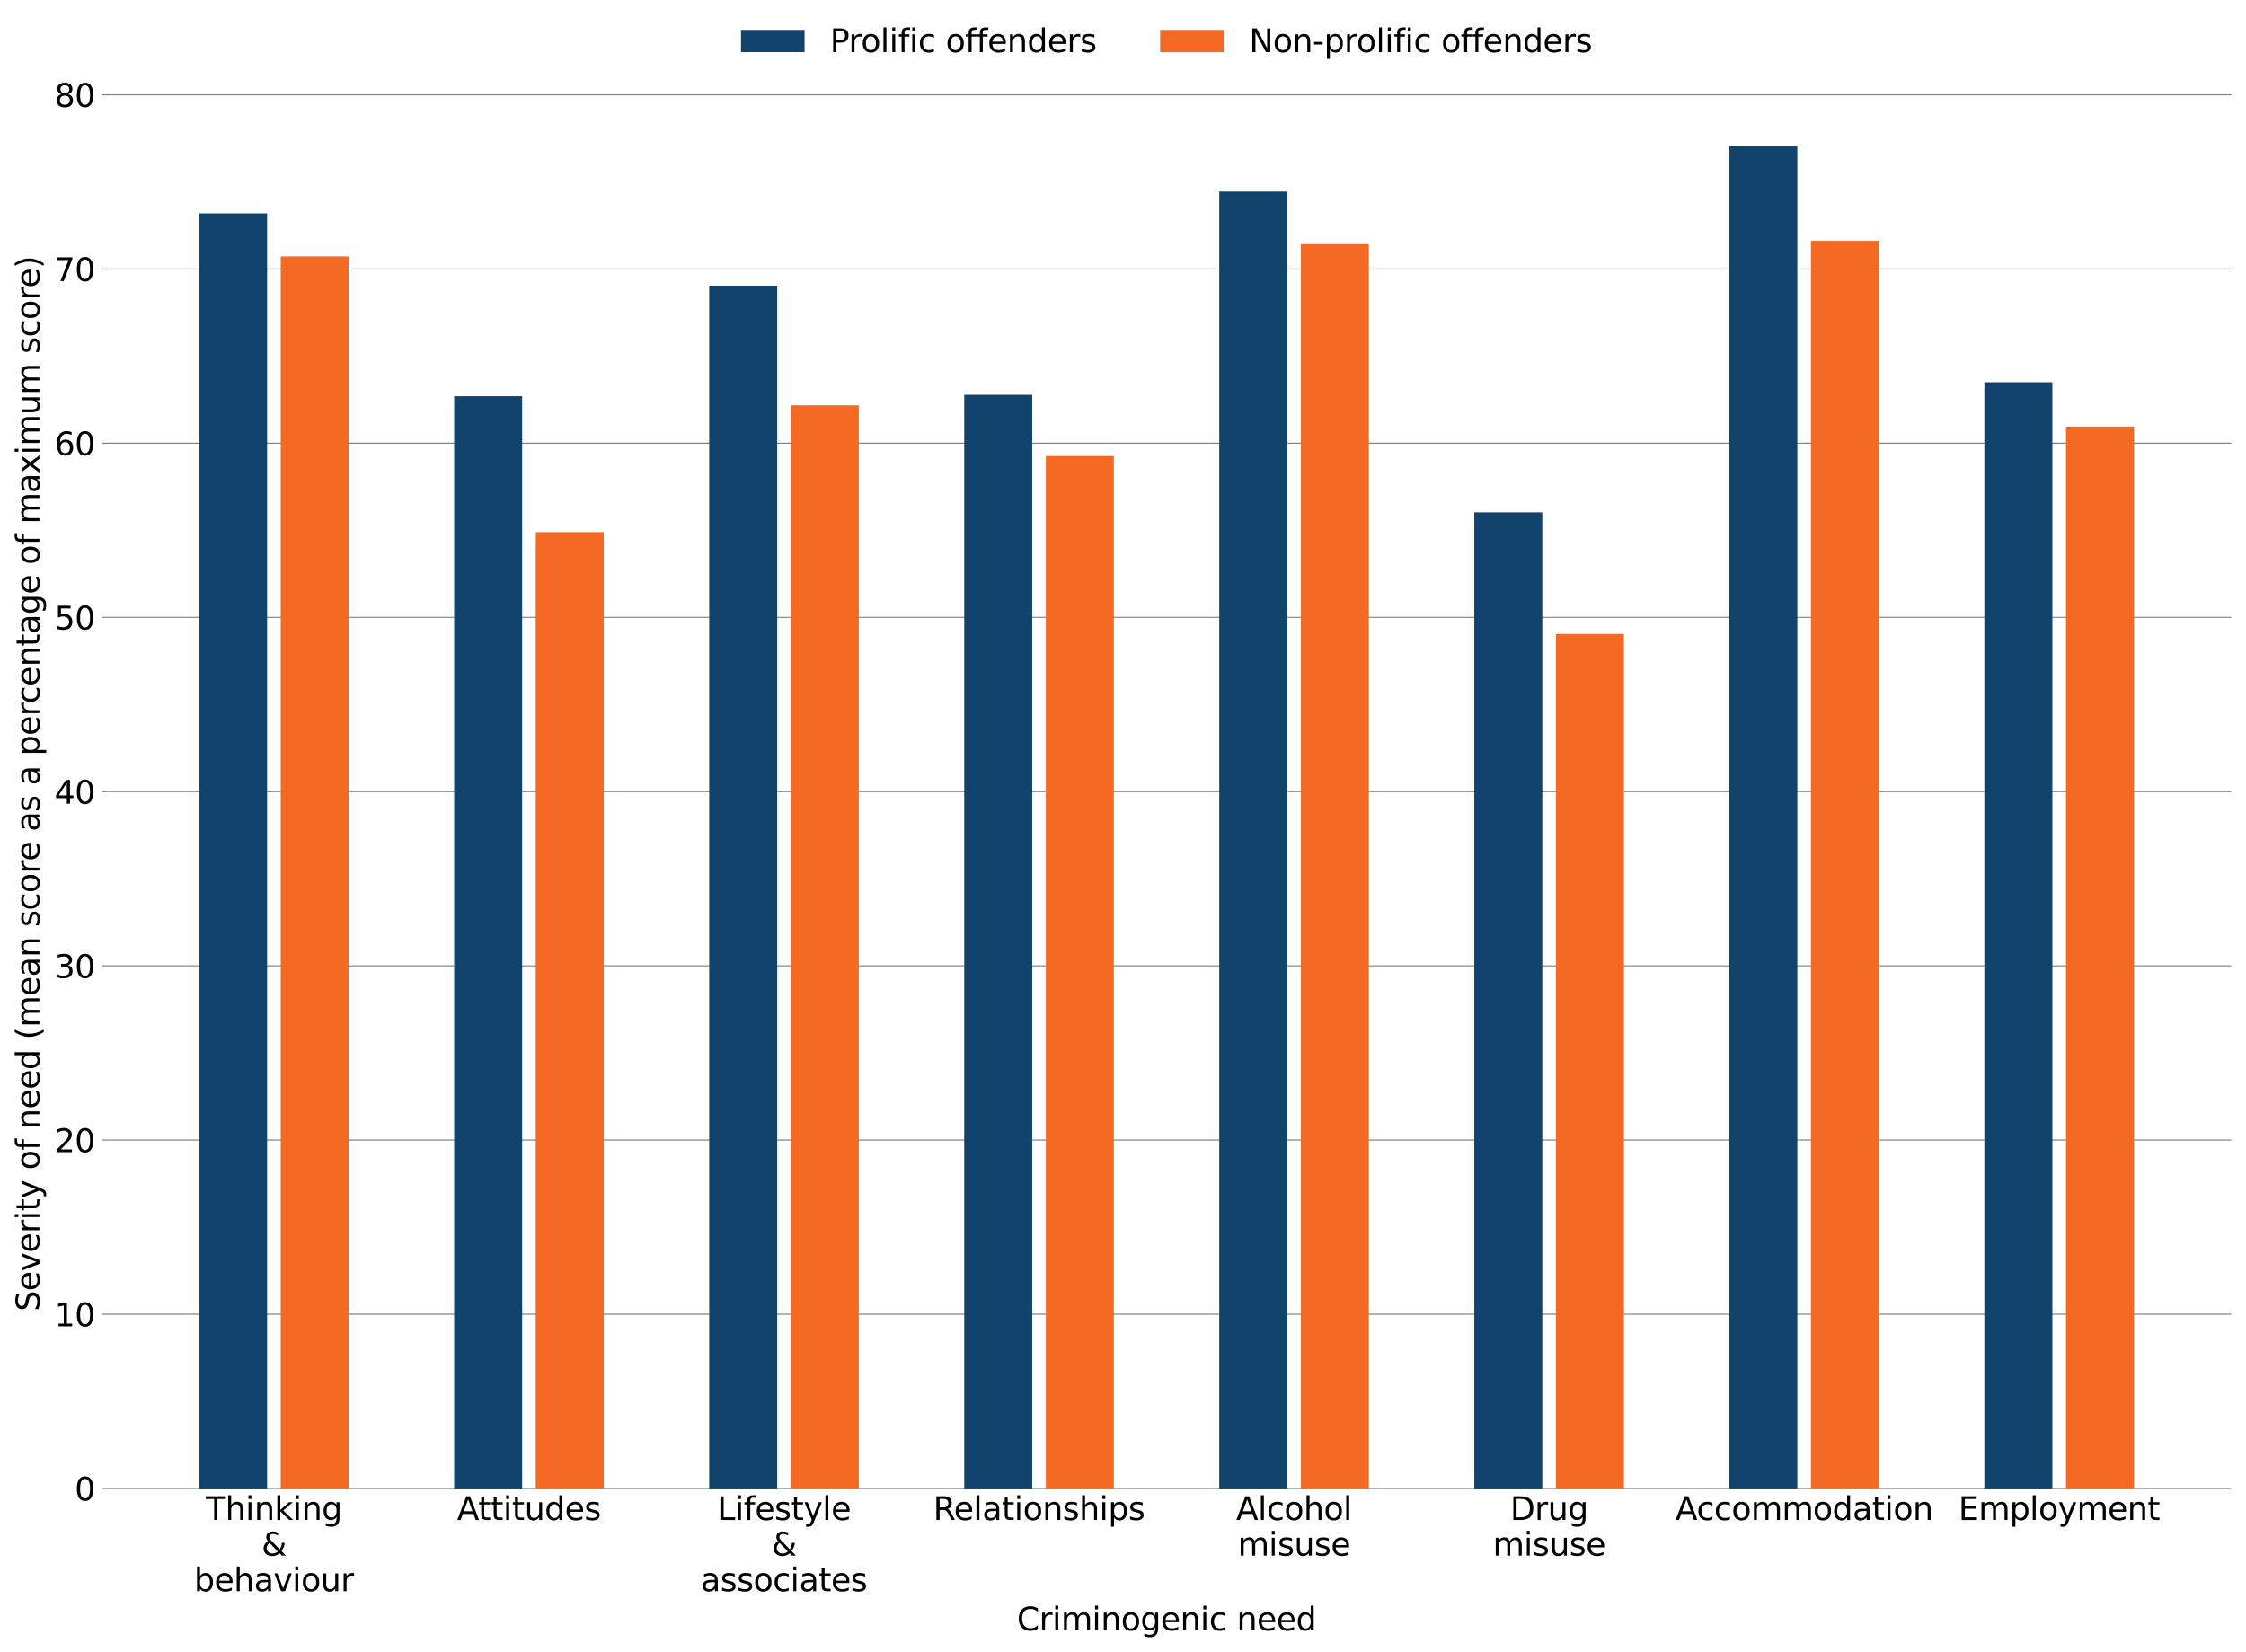 <?xml version="1.0" encoding="utf-8" standalone="no"?>
<!DOCTYPE svg PUBLIC "-//W3C//DTD SVG 1.1//EN"
  "http://www.w3.org/Graphics/SVG/1.1/DTD/svg11.dtd">
<svg xmlns:xlink="http://www.w3.org/1999/xlink" width="1059.905pt" height="779.808pt" viewBox="0 0 1059.905 779.808" xmlns="http://www.w3.org/2000/svg" version="1.1">
 <defs>
  <style type="text/css">*{stroke-linejoin: round; stroke-linecap: butt}</style>
 </defs>
 <g id="figure_1">
  <g id="patch_1">
   <path d="M 0 779.808 
L 1059.905 779.808 
L 1059.905 0 
L 0 0 
L 0 779.808 
z
" style="fill: none"/>
  </g>
  <g id="axes_1">
   <g id="patch_2">
    <path d="M 48.305 702.48 
L 1052.705 702.48 
L 1052.705 37.2 
L 48.305 37.2 
L 48.305 702.48 
z
" style="fill: none"/>
   </g>
   <g id="matplotlib.axis_1">
    <g id="xtick_1">
     <g id="line2d_1"/>
     <g id="text_1">
      <!-- Thinking -->
      <g transform="translate(97.152 717.378) scale(0.15 -0.15)">
       <defs>
        <path id="DejaVuSans-54" d="M -19 4666 
L 3928 4666 
L 3928 4134 
L 2272 4134 
L 2272 0 
L 1638 0 
L 1638 4134 
L -19 4134 
L -19 4666 
z
" transform="scale(0.016)"/>
        <path id="DejaVuSans-68" d="M 3513 2113 
L 3513 0 
L 2938 0 
L 2938 2094 
Q 2938 2591 2744 2837 
Q 2550 3084 2163 3084 
Q 1697 3084 1428 2787 
Q 1159 2491 1159 1978 
L 1159 0 
L 581 0 
L 581 4863 
L 1159 4863 
L 1159 2956 
Q 1366 3272 1645 3428 
Q 1925 3584 2291 3584 
Q 2894 3584 3203 3211 
Q 3513 2838 3513 2113 
z
" transform="scale(0.016)"/>
        <path id="DejaVuSans-69" d="M 603 3500 
L 1178 3500 
L 1178 0 
L 603 0 
L 603 3500 
z
M 603 4863 
L 1178 4863 
L 1178 4134 
L 603 4134 
L 603 4863 
z
" transform="scale(0.016)"/>
        <path id="DejaVuSans-6e" d="M 3513 2113 
L 3513 0 
L 2938 0 
L 2938 2094 
Q 2938 2591 2744 2837 
Q 2550 3084 2163 3084 
Q 1697 3084 1428 2787 
Q 1159 2491 1159 1978 
L 1159 0 
L 581 0 
L 581 3500 
L 1159 3500 
L 1159 2956 
Q 1366 3272 1645 3428 
Q 1925 3584 2291 3584 
Q 2894 3584 3203 3211 
Q 3513 2838 3513 2113 
z
" transform="scale(0.016)"/>
        <path id="DejaVuSans-6b" d="M 581 4863 
L 1159 4863 
L 1159 1991 
L 2875 3500 
L 3609 3500 
L 1753 1863 
L 3688 0 
L 2938 0 
L 1159 1709 
L 1159 0 
L 581 0 
L 581 4863 
z
" transform="scale(0.016)"/>
        <path id="DejaVuSans-67" d="M 2906 1791 
Q 2906 2416 2648 2759 
Q 2391 3103 1925 3103 
Q 1463 3103 1205 2759 
Q 947 2416 947 1791 
Q 947 1169 1205 825 
Q 1463 481 1925 481 
Q 2391 481 2648 825 
Q 2906 1169 2906 1791 
z
M 3481 434 
Q 3481 -459 3084 -895 
Q 2688 -1331 1869 -1331 
Q 1566 -1331 1297 -1286 
Q 1028 -1241 775 -1147 
L 775 -588 
Q 1028 -725 1275 -790 
Q 1522 -856 1778 -856 
Q 2344 -856 2625 -561 
Q 2906 -266 2906 331 
L 2906 616 
Q 2728 306 2450 153 
Q 2172 0 1784 0 
Q 1141 0 747 490 
Q 353 981 353 1791 
Q 353 2603 747 3093 
Q 1141 3584 1784 3584 
Q 2172 3584 2450 3431 
Q 2728 3278 2906 2969 
L 2906 3500 
L 3481 3500 
L 3481 434 
z
" transform="scale(0.016)"/>
       </defs>
       <use xlink:href="#DejaVuSans-54"/>
       <use xlink:href="#DejaVuSans-68" x="61.084"/>
       <use xlink:href="#DejaVuSans-69" x="124.463"/>
       <use xlink:href="#DejaVuSans-6e" x="152.246"/>
       <use xlink:href="#DejaVuSans-6b" x="215.625"/>
       <use xlink:href="#DejaVuSans-69" x="273.535"/>
       <use xlink:href="#DejaVuSans-6e" x="301.318"/>
       <use xlink:href="#DejaVuSans-67" x="364.697"/>
      </g>
      <!-- &amp; -->
      <g transform="translate(123.414 734.174) scale(0.15 -0.15)">
       <defs>
        <path id="DejaVuSans-26" d="M 1556 2509 
Q 1272 2256 1139 2004 
Q 1006 1753 1006 1478 
Q 1006 1022 1337 719 
Q 1669 416 2169 416 
Q 2466 416 2725 514 
Q 2984 613 3213 813 
L 1556 2509 
z
M 1997 2859 
L 3584 1234 
Q 3769 1513 3872 1830 
Q 3975 2147 3994 2503 
L 4575 2503 
Q 4538 2091 4375 1687 
Q 4213 1284 3922 891 
L 4794 0 
L 4006 0 
L 3559 459 
Q 3234 181 2878 45 
Q 2522 -91 2113 -91 
Q 1359 -91 881 339 
Q 403 769 403 1441 
Q 403 1841 612 2192 
Q 822 2544 1241 2853 
Q 1091 3050 1012 3245 
Q 934 3441 934 3628 
Q 934 4134 1281 4442 
Q 1628 4750 2203 4750 
Q 2463 4750 2720 4694 
Q 2978 4638 3244 4525 
L 3244 3956 
Q 2972 4103 2725 4179 
Q 2478 4256 2266 4256 
Q 1938 4256 1733 4082 
Q 1528 3909 1528 3634 
Q 1528 3475 1620 3314 
Q 1713 3153 1997 2859 
z
" transform="scale(0.016)"/>
       </defs>
       <use xlink:href="#DejaVuSans-26"/>
      </g>
      <!-- behaviour -->
      <g transform="translate(91.59 750.971) scale(0.15 -0.15)">
       <defs>
        <path id="DejaVuSans-62" d="M 3116 1747 
Q 3116 2381 2855 2742 
Q 2594 3103 2138 3103 
Q 1681 3103 1420 2742 
Q 1159 2381 1159 1747 
Q 1159 1113 1420 752 
Q 1681 391 2138 391 
Q 2594 391 2855 752 
Q 3116 1113 3116 1747 
z
M 1159 2969 
Q 1341 3281 1617 3432 
Q 1894 3584 2278 3584 
Q 2916 3584 3314 3078 
Q 3713 2572 3713 1747 
Q 3713 922 3314 415 
Q 2916 -91 2278 -91 
Q 1894 -91 1617 61 
Q 1341 213 1159 525 
L 1159 0 
L 581 0 
L 581 4863 
L 1159 4863 
L 1159 2969 
z
" transform="scale(0.016)"/>
        <path id="DejaVuSans-65" d="M 3597 1894 
L 3597 1613 
L 953 1613 
Q 991 1019 1311 708 
Q 1631 397 2203 397 
Q 2534 397 2845 478 
Q 3156 559 3463 722 
L 3463 178 
Q 3153 47 2828 -22 
Q 2503 -91 2169 -91 
Q 1331 -91 842 396 
Q 353 884 353 1716 
Q 353 2575 817 3079 
Q 1281 3584 2069 3584 
Q 2775 3584 3186 3129 
Q 3597 2675 3597 1894 
z
M 3022 2063 
Q 3016 2534 2758 2815 
Q 2500 3097 2075 3097 
Q 1594 3097 1305 2825 
Q 1016 2553 972 2059 
L 3022 2063 
z
" transform="scale(0.016)"/>
        <path id="DejaVuSans-61" d="M 2194 1759 
Q 1497 1759 1228 1600 
Q 959 1441 959 1056 
Q 959 750 1161 570 
Q 1363 391 1709 391 
Q 2188 391 2477 730 
Q 2766 1069 2766 1631 
L 2766 1759 
L 2194 1759 
z
M 3341 1997 
L 3341 0 
L 2766 0 
L 2766 531 
Q 2569 213 2275 61 
Q 1981 -91 1556 -91 
Q 1019 -91 701 211 
Q 384 513 384 1019 
Q 384 1609 779 1909 
Q 1175 2209 1959 2209 
L 2766 2209 
L 2766 2266 
Q 2766 2663 2505 2880 
Q 2244 3097 1772 3097 
Q 1472 3097 1187 3025 
Q 903 2953 641 2809 
L 641 3341 
Q 956 3463 1253 3523 
Q 1550 3584 1831 3584 
Q 2591 3584 2966 3190 
Q 3341 2797 3341 1997 
z
" transform="scale(0.016)"/>
        <path id="DejaVuSans-76" d="M 191 3500 
L 800 3500 
L 1894 563 
L 2988 3500 
L 3597 3500 
L 2284 0 
L 1503 0 
L 191 3500 
z
" transform="scale(0.016)"/>
        <path id="DejaVuSans-6f" d="M 1959 3097 
Q 1497 3097 1228 2736 
Q 959 2375 959 1747 
Q 959 1119 1226 758 
Q 1494 397 1959 397 
Q 2419 397 2687 759 
Q 2956 1122 2956 1747 
Q 2956 2369 2687 2733 
Q 2419 3097 1959 3097 
z
M 1959 3584 
Q 2709 3584 3137 3096 
Q 3566 2609 3566 1747 
Q 3566 888 3137 398 
Q 2709 -91 1959 -91 
Q 1206 -91 779 398 
Q 353 888 353 1747 
Q 353 2609 779 3096 
Q 1206 3584 1959 3584 
z
" transform="scale(0.016)"/>
        <path id="DejaVuSans-75" d="M 544 1381 
L 544 3500 
L 1119 3500 
L 1119 1403 
Q 1119 906 1312 657 
Q 1506 409 1894 409 
Q 2359 409 2629 706 
Q 2900 1003 2900 1516 
L 2900 3500 
L 3475 3500 
L 3475 0 
L 2900 0 
L 2900 538 
Q 2691 219 2414 64 
Q 2138 -91 1772 -91 
Q 1169 -91 856 284 
Q 544 659 544 1381 
z
M 1991 3584 
L 1991 3584 
z
" transform="scale(0.016)"/>
        <path id="DejaVuSans-72" d="M 2631 2963 
Q 2534 3019 2420 3045 
Q 2306 3072 2169 3072 
Q 1681 3072 1420 2755 
Q 1159 2438 1159 1844 
L 1159 0 
L 581 0 
L 581 3500 
L 1159 3500 
L 1159 2956 
Q 1341 3275 1631 3429 
Q 1922 3584 2338 3584 
Q 2397 3584 2469 3576 
Q 2541 3569 2628 3553 
L 2631 2963 
z
" transform="scale(0.016)"/>
       </defs>
       <use xlink:href="#DejaVuSans-62"/>
       <use xlink:href="#DejaVuSans-65" x="63.477"/>
       <use xlink:href="#DejaVuSans-68" x="125"/>
       <use xlink:href="#DejaVuSans-61" x="188.379"/>
       <use xlink:href="#DejaVuSans-76" x="249.658"/>
       <use xlink:href="#DejaVuSans-69" x="308.838"/>
       <use xlink:href="#DejaVuSans-6f" x="336.621"/>
       <use xlink:href="#DejaVuSans-75" x="397.803"/>
       <use xlink:href="#DejaVuSans-72" x="461.182"/>
      </g>
     </g>
    </g>
    <g id="xtick_2">
     <g id="line2d_2"/>
     <g id="text_2">
      <!-- Attitudes -->
      <g transform="translate(215.678 717.378) scale(0.15 -0.15)">
       <defs>
        <path id="DejaVuSans-41" d="M 2188 4044 
L 1331 1722 
L 3047 1722 
L 2188 4044 
z
M 1831 4666 
L 2547 4666 
L 4325 0 
L 3669 0 
L 3244 1197 
L 1141 1197 
L 716 0 
L 50 0 
L 1831 4666 
z
" transform="scale(0.016)"/>
        <path id="DejaVuSans-74" d="M 1172 4494 
L 1172 3500 
L 2356 3500 
L 2356 3053 
L 1172 3053 
L 1172 1153 
Q 1172 725 1289 603 
Q 1406 481 1766 481 
L 2356 481 
L 2356 0 
L 1766 0 
Q 1100 0 847 248 
Q 594 497 594 1153 
L 594 3053 
L 172 3053 
L 172 3500 
L 594 3500 
L 594 4494 
L 1172 4494 
z
" transform="scale(0.016)"/>
        <path id="DejaVuSans-64" d="M 2906 2969 
L 2906 4863 
L 3481 4863 
L 3481 0 
L 2906 0 
L 2906 525 
Q 2725 213 2448 61 
Q 2172 -91 1784 -91 
Q 1150 -91 751 415 
Q 353 922 353 1747 
Q 353 2572 751 3078 
Q 1150 3584 1784 3584 
Q 2172 3584 2448 3432 
Q 2725 3281 2906 2969 
z
M 947 1747 
Q 947 1113 1208 752 
Q 1469 391 1925 391 
Q 2381 391 2643 752 
Q 2906 1113 2906 1747 
Q 2906 2381 2643 2742 
Q 2381 3103 1925 3103 
Q 1469 3103 1208 2742 
Q 947 2381 947 1747 
z
" transform="scale(0.016)"/>
        <path id="DejaVuSans-73" d="M 2834 3397 
L 2834 2853 
Q 2591 2978 2328 3040 
Q 2066 3103 1784 3103 
Q 1356 3103 1142 2972 
Q 928 2841 928 2578 
Q 928 2378 1081 2264 
Q 1234 2150 1697 2047 
L 1894 2003 
Q 2506 1872 2764 1633 
Q 3022 1394 3022 966 
Q 3022 478 2636 193 
Q 2250 -91 1575 -91 
Q 1294 -91 989 -36 
Q 684 19 347 128 
L 347 722 
Q 666 556 975 473 
Q 1284 391 1588 391 
Q 1994 391 2212 530 
Q 2431 669 2431 922 
Q 2431 1156 2273 1281 
Q 2116 1406 1581 1522 
L 1381 1569 
Q 847 1681 609 1914 
Q 372 2147 372 2553 
Q 372 3047 722 3315 
Q 1072 3584 1716 3584 
Q 2034 3584 2315 3537 
Q 2597 3491 2834 3397 
z
" transform="scale(0.016)"/>
       </defs>
       <use xlink:href="#DejaVuSans-41"/>
       <use xlink:href="#DejaVuSans-74" x="66.658"/>
       <use xlink:href="#DejaVuSans-74" x="105.867"/>
       <use xlink:href="#DejaVuSans-69" x="145.076"/>
       <use xlink:href="#DejaVuSans-74" x="172.859"/>
       <use xlink:href="#DejaVuSans-75" x="212.068"/>
       <use xlink:href="#DejaVuSans-64" x="275.447"/>
       <use xlink:href="#DejaVuSans-65" x="338.924"/>
       <use xlink:href="#DejaVuSans-73" x="400.447"/>
      </g>
     </g>
    </g>
    <g id="xtick_3">
     <g id="line2d_3"/>
     <g id="text_3">
      <!-- Lifestyle -->
      <g transform="translate(338.47 717.378) scale(0.15 -0.15)">
       <defs>
        <path id="DejaVuSans-4c" d="M 628 4666 
L 1259 4666 
L 1259 531 
L 3531 531 
L 3531 0 
L 628 0 
L 628 4666 
z
" transform="scale(0.016)"/>
        <path id="DejaVuSans-66" d="M 2375 4863 
L 2375 4384 
L 1825 4384 
Q 1516 4384 1395 4259 
Q 1275 4134 1275 3809 
L 1275 3500 
L 2222 3500 
L 2222 3053 
L 1275 3053 
L 1275 0 
L 697 0 
L 697 3053 
L 147 3053 
L 147 3500 
L 697 3500 
L 697 3744 
Q 697 4328 969 4595 
Q 1241 4863 1831 4863 
L 2375 4863 
z
" transform="scale(0.016)"/>
        <path id="DejaVuSans-79" d="M 2059 -325 
Q 1816 -950 1584 -1140 
Q 1353 -1331 966 -1331 
L 506 -1331 
L 506 -850 
L 844 -850 
Q 1081 -850 1212 -737 
Q 1344 -625 1503 -206 
L 1606 56 
L 191 3500 
L 800 3500 
L 1894 763 
L 2988 3500 
L 3597 3500 
L 2059 -325 
z
" transform="scale(0.016)"/>
        <path id="DejaVuSans-6c" d="M 603 4863 
L 1178 4863 
L 1178 0 
L 603 0 
L 603 4863 
z
" transform="scale(0.016)"/>
       </defs>
       <use xlink:href="#DejaVuSans-4c"/>
       <use xlink:href="#DejaVuSans-69" x="55.713"/>
       <use xlink:href="#DejaVuSans-66" x="83.496"/>
       <use xlink:href="#DejaVuSans-65" x="118.701"/>
       <use xlink:href="#DejaVuSans-73" x="180.225"/>
       <use xlink:href="#DejaVuSans-74" x="232.324"/>
       <use xlink:href="#DejaVuSans-79" x="271.533"/>
       <use xlink:href="#DejaVuSans-6c" x="330.713"/>
       <use xlink:href="#DejaVuSans-65" x="358.496"/>
      </g>
      <!-- &amp; -->
      <g transform="translate(364.124 734.174) scale(0.15 -0.15)">
       <use xlink:href="#DejaVuSans-26"/>
      </g>
      <!-- associates -->
      <g transform="translate(330.708 750.971) scale(0.15 -0.15)">
       <defs>
        <path id="DejaVuSans-63" d="M 3122 3366 
L 3122 2828 
Q 2878 2963 2633 3030 
Q 2388 3097 2138 3097 
Q 1578 3097 1268 2742 
Q 959 2388 959 1747 
Q 959 1106 1268 751 
Q 1578 397 2138 397 
Q 2388 397 2633 464 
Q 2878 531 3122 666 
L 3122 134 
Q 2881 22 2623 -34 
Q 2366 -91 2075 -91 
Q 1284 -91 818 406 
Q 353 903 353 1747 
Q 353 2603 823 3093 
Q 1294 3584 2113 3584 
Q 2378 3584 2631 3529 
Q 2884 3475 3122 3366 
z
" transform="scale(0.016)"/>
       </defs>
       <use xlink:href="#DejaVuSans-61"/>
       <use xlink:href="#DejaVuSans-73" x="61.279"/>
       <use xlink:href="#DejaVuSans-73" x="113.379"/>
       <use xlink:href="#DejaVuSans-6f" x="165.479"/>
       <use xlink:href="#DejaVuSans-63" x="226.66"/>
       <use xlink:href="#DejaVuSans-69" x="281.641"/>
       <use xlink:href="#DejaVuSans-61" x="309.424"/>
       <use xlink:href="#DejaVuSans-74" x="370.703"/>
       <use xlink:href="#DejaVuSans-65" x="409.912"/>
       <use xlink:href="#DejaVuSans-73" x="471.436"/>
      </g>
     </g>
    </g>
    <g id="xtick_4">
     <g id="line2d_4"/>
     <g id="text_4">
      <!-- Relationships -->
      <g transform="translate(440.381 717.378) scale(0.15 -0.15)">
       <defs>
        <path id="DejaVuSans-52" d="M 2841 2188 
Q 3044 2119 3236 1894 
Q 3428 1669 3622 1275 
L 4263 0 
L 3584 0 
L 2988 1197 
Q 2756 1666 2539 1819 
Q 2322 1972 1947 1972 
L 1259 1972 
L 1259 0 
L 628 0 
L 628 4666 
L 2053 4666 
Q 2853 4666 3247 4331 
Q 3641 3997 3641 3322 
Q 3641 2881 3436 2590 
Q 3231 2300 2841 2188 
z
M 1259 4147 
L 1259 2491 
L 2053 2491 
Q 2509 2491 2742 2702 
Q 2975 2913 2975 3322 
Q 2975 3731 2742 3939 
Q 2509 4147 2053 4147 
L 1259 4147 
z
" transform="scale(0.016)"/>
        <path id="DejaVuSans-70" d="M 1159 525 
L 1159 -1331 
L 581 -1331 
L 581 3500 
L 1159 3500 
L 1159 2969 
Q 1341 3281 1617 3432 
Q 1894 3584 2278 3584 
Q 2916 3584 3314 3078 
Q 3713 2572 3713 1747 
Q 3713 922 3314 415 
Q 2916 -91 2278 -91 
Q 1894 -91 1617 61 
Q 1341 213 1159 525 
z
M 3116 1747 
Q 3116 2381 2855 2742 
Q 2594 3103 2138 3103 
Q 1681 3103 1420 2742 
Q 1159 2381 1159 1747 
Q 1159 1113 1420 752 
Q 1681 391 2138 391 
Q 2594 391 2855 752 
Q 3116 1113 3116 1747 
z
" transform="scale(0.016)"/>
       </defs>
       <use xlink:href="#DejaVuSans-52"/>
       <use xlink:href="#DejaVuSans-65" x="64.982"/>
       <use xlink:href="#DejaVuSans-6c" x="126.506"/>
       <use xlink:href="#DejaVuSans-61" x="154.289"/>
       <use xlink:href="#DejaVuSans-74" x="215.568"/>
       <use xlink:href="#DejaVuSans-69" x="254.777"/>
       <use xlink:href="#DejaVuSans-6f" x="282.561"/>
       <use xlink:href="#DejaVuSans-6e" x="343.742"/>
       <use xlink:href="#DejaVuSans-73" x="407.121"/>
       <use xlink:href="#DejaVuSans-68" x="459.221"/>
       <use xlink:href="#DejaVuSans-69" x="522.6"/>
       <use xlink:href="#DejaVuSans-70" x="550.383"/>
       <use xlink:href="#DejaVuSans-73" x="613.859"/>
      </g>
     </g>
    </g>
    <g id="xtick_5">
     <g id="line2d_5"/>
     <g id="text_5">
      <!-- Alcohol -->
      <g transform="translate(583.329 717.378) scale(0.15 -0.15)">
       <use xlink:href="#DejaVuSans-41"/>
       <use xlink:href="#DejaVuSans-6c" x="68.408"/>
       <use xlink:href="#DejaVuSans-63" x="96.191"/>
       <use xlink:href="#DejaVuSans-6f" x="151.172"/>
       <use xlink:href="#DejaVuSans-68" x="212.354"/>
       <use xlink:href="#DejaVuSans-6f" x="275.732"/>
       <use xlink:href="#DejaVuSans-6c" x="336.914"/>
      </g>
      <!-- misuse -->
      <g transform="translate(584.111 734.174) scale(0.15 -0.15)">
       <defs>
        <path id="DejaVuSans-6d" d="M 3328 2828 
Q 3544 3216 3844 3400 
Q 4144 3584 4550 3584 
Q 5097 3584 5394 3201 
Q 5691 2819 5691 2113 
L 5691 0 
L 5113 0 
L 5113 2094 
Q 5113 2597 4934 2840 
Q 4756 3084 4391 3084 
Q 3944 3084 3684 2787 
Q 3425 2491 3425 1978 
L 3425 0 
L 2847 0 
L 2847 2094 
Q 2847 2600 2669 2842 
Q 2491 3084 2119 3084 
Q 1678 3084 1418 2786 
Q 1159 2488 1159 1978 
L 1159 0 
L 581 0 
L 581 3500 
L 1159 3500 
L 1159 2956 
Q 1356 3278 1631 3431 
Q 1906 3584 2284 3584 
Q 2666 3584 2933 3390 
Q 3200 3197 3328 2828 
z
" transform="scale(0.016)"/>
       </defs>
       <use xlink:href="#DejaVuSans-6d"/>
       <use xlink:href="#DejaVuSans-69" x="97.412"/>
       <use xlink:href="#DejaVuSans-73" x="125.195"/>
       <use xlink:href="#DejaVuSans-75" x="177.295"/>
       <use xlink:href="#DejaVuSans-73" x="240.674"/>
       <use xlink:href="#DejaVuSans-65" x="292.773"/>
      </g>
     </g>
    </g>
    <g id="xtick_6">
     <g id="line2d_6"/>
     <g id="text_6">
      <!-- Drug -->
      <g transform="translate(712.664 717.378) scale(0.15 -0.15)">
       <defs>
        <path id="DejaVuSans-44" d="M 1259 4147 
L 1259 519 
L 2022 519 
Q 2988 519 3436 956 
Q 3884 1394 3884 2338 
Q 3884 3275 3436 3711 
Q 2988 4147 2022 4147 
L 1259 4147 
z
M 628 4666 
L 1925 4666 
Q 3281 4666 3915 4102 
Q 4550 3538 4550 2338 
Q 4550 1131 3912 565 
Q 3275 0 1925 0 
L 628 0 
L 628 4666 
z
" transform="scale(0.016)"/>
       </defs>
       <use xlink:href="#DejaVuSans-44"/>
       <use xlink:href="#DejaVuSans-72" x="77.002"/>
       <use xlink:href="#DejaVuSans-75" x="118.115"/>
       <use xlink:href="#DejaVuSans-67" x="181.494"/>
      </g>
      <!-- misuse -->
      <g transform="translate(704.466 734.174) scale(0.15 -0.15)">
       <use xlink:href="#DejaVuSans-6d"/>
       <use xlink:href="#DejaVuSans-69" x="97.412"/>
       <use xlink:href="#DejaVuSans-73" x="125.195"/>
       <use xlink:href="#DejaVuSans-75" x="177.295"/>
       <use xlink:href="#DejaVuSans-73" x="240.674"/>
       <use xlink:href="#DejaVuSans-65" x="292.773"/>
      </g>
     </g>
    </g>
    <g id="xtick_7">
     <g id="line2d_7"/>
     <g id="text_7">
      <!-- Accommodation -->
      <g transform="translate(790.632 717.378) scale(0.15 -0.15)">
       <use xlink:href="#DejaVuSans-41"/>
       <use xlink:href="#DejaVuSans-63" x="66.658"/>
       <use xlink:href="#DejaVuSans-63" x="121.639"/>
       <use xlink:href="#DejaVuSans-6f" x="176.619"/>
       <use xlink:href="#DejaVuSans-6d" x="237.801"/>
       <use xlink:href="#DejaVuSans-6d" x="335.213"/>
       <use xlink:href="#DejaVuSans-6f" x="432.625"/>
       <use xlink:href="#DejaVuSans-64" x="493.807"/>
       <use xlink:href="#DejaVuSans-61" x="557.283"/>
       <use xlink:href="#DejaVuSans-74" x="618.562"/>
       <use xlink:href="#DejaVuSans-69" x="657.771"/>
       <use xlink:href="#DejaVuSans-6f" x="685.555"/>
       <use xlink:href="#DejaVuSans-6e" x="746.736"/>
      </g>
     </g>
    </g>
    <g id="xtick_8">
     <g id="line2d_8"/>
     <g id="text_8">
      <!-- Employment -->
      <g transform="translate(924.215 717.378) scale(0.15 -0.15)">
       <defs>
        <path id="DejaVuSans-45" d="M 628 4666 
L 3578 4666 
L 3578 4134 
L 1259 4134 
L 1259 2753 
L 3481 2753 
L 3481 2222 
L 1259 2222 
L 1259 531 
L 3634 531 
L 3634 0 
L 628 0 
L 628 4666 
z
" transform="scale(0.016)"/>
       </defs>
       <use xlink:href="#DejaVuSans-45"/>
       <use xlink:href="#DejaVuSans-6d" x="63.184"/>
       <use xlink:href="#DejaVuSans-70" x="160.596"/>
       <use xlink:href="#DejaVuSans-6c" x="224.072"/>
       <use xlink:href="#DejaVuSans-6f" x="251.855"/>
       <use xlink:href="#DejaVuSans-79" x="313.037"/>
       <use xlink:href="#DejaVuSans-6d" x="372.217"/>
       <use xlink:href="#DejaVuSans-65" x="469.629"/>
       <use xlink:href="#DejaVuSans-6e" x="531.152"/>
       <use xlink:href="#DejaVuSans-74" x="594.531"/>
      </g>
     </g>
    </g>
    <g id="text_9">
     <!-- Criminogenic need -->
     <g transform="translate(479.905 769.488) scale(0.15 -0.15)">
      <defs>
       <path id="DejaVuSans-43" d="M 4122 4306 
L 4122 3641 
Q 3803 3938 3442 4084 
Q 3081 4231 2675 4231 
Q 1875 4231 1450 3742 
Q 1025 3253 1025 2328 
Q 1025 1406 1450 917 
Q 1875 428 2675 428 
Q 3081 428 3442 575 
Q 3803 722 4122 1019 
L 4122 359 
Q 3791 134 3420 21 
Q 3050 -91 2638 -91 
Q 1578 -91 968 557 
Q 359 1206 359 2328 
Q 359 3453 968 4101 
Q 1578 4750 2638 4750 
Q 3056 4750 3426 4639 
Q 3797 4528 4122 4306 
z
" transform="scale(0.016)"/>
       <path id="DejaVuSans-20" transform="scale(0.016)"/>
      </defs>
      <use xlink:href="#DejaVuSans-43"/>
      <use xlink:href="#DejaVuSans-72" x="69.824"/>
      <use xlink:href="#DejaVuSans-69" x="110.938"/>
      <use xlink:href="#DejaVuSans-6d" x="138.721"/>
      <use xlink:href="#DejaVuSans-69" x="236.133"/>
      <use xlink:href="#DejaVuSans-6e" x="263.916"/>
      <use xlink:href="#DejaVuSans-6f" x="327.295"/>
      <use xlink:href="#DejaVuSans-67" x="388.477"/>
      <use xlink:href="#DejaVuSans-65" x="451.953"/>
      <use xlink:href="#DejaVuSans-6e" x="513.477"/>
      <use xlink:href="#DejaVuSans-69" x="576.855"/>
      <use xlink:href="#DejaVuSans-63" x="604.639"/>
      <use xlink:href="#DejaVuSans-20" x="659.619"/>
      <use xlink:href="#DejaVuSans-6e" x="691.406"/>
      <use xlink:href="#DejaVuSans-65" x="754.785"/>
      <use xlink:href="#DejaVuSans-65" x="816.309"/>
      <use xlink:href="#DejaVuSans-64" x="877.832"/>
     </g>
    </g>
   </g>
   <g id="matplotlib.axis_2">
    <g id="ytick_1">
     <g id="line2d_9">
      <path d="M 48.305 702.48 
L 1052.705 702.48 
" clip-path="url(#pfc5b7abc91)" style="fill: none; stroke: #808080; stroke-width: 0.5; stroke-linecap: square"/>
     </g>
     <g id="line2d_10"/>
     <g id="text_10">
      <!-- 0 -->
      <g transform="translate(35.261 708.179) scale(0.15 -0.15)">
       <defs>
        <path id="DejaVuSans-30" d="M 2034 4250 
Q 1547 4250 1301 3770 
Q 1056 3291 1056 2328 
Q 1056 1369 1301 889 
Q 1547 409 2034 409 
Q 2525 409 2770 889 
Q 3016 1369 3016 2328 
Q 3016 3291 2770 3770 
Q 2525 4250 2034 4250 
z
M 2034 4750 
Q 2819 4750 3233 4129 
Q 3647 3509 3647 2328 
Q 3647 1150 3233 529 
Q 2819 -91 2034 -91 
Q 1250 -91 836 529 
Q 422 1150 422 2328 
Q 422 3509 836 4129 
Q 1250 4750 2034 4750 
z
" transform="scale(0.016)"/>
       </defs>
       <use xlink:href="#DejaVuSans-30"/>
      </g>
     </g>
    </g>
    <g id="ytick_2">
     <g id="line2d_11">
      <path d="M 48.305 620.262 
L 1052.705 620.262 
" clip-path="url(#pfc5b7abc91)" style="fill: none; stroke: #808080; stroke-width: 0.5; stroke-linecap: square"/>
     </g>
     <g id="line2d_12"/>
     <g id="text_11">
      <!-- 10 -->
      <g transform="translate(25.717 625.961) scale(0.15 -0.15)">
       <defs>
        <path id="DejaVuSans-31" d="M 794 531 
L 1825 531 
L 1825 4091 
L 703 3866 
L 703 4441 
L 1819 4666 
L 2450 4666 
L 2450 531 
L 3481 531 
L 3481 0 
L 794 0 
L 794 531 
z
" transform="scale(0.016)"/>
       </defs>
       <use xlink:href="#DejaVuSans-31"/>
       <use xlink:href="#DejaVuSans-30" x="63.623"/>
      </g>
     </g>
    </g>
    <g id="ytick_3">
     <g id="line2d_13">
      <path d="M 48.305 538.045 
L 1052.705 538.045 
" clip-path="url(#pfc5b7abc91)" style="fill: none; stroke: #808080; stroke-width: 0.5; stroke-linecap: square"/>
     </g>
     <g id="line2d_14"/>
     <g id="text_12">
      <!-- 20 -->
      <g transform="translate(25.717 543.743) scale(0.15 -0.15)">
       <defs>
        <path id="DejaVuSans-32" d="M 1228 531 
L 3431 531 
L 3431 0 
L 469 0 
L 469 531 
Q 828 903 1448 1529 
Q 2069 2156 2228 2338 
Q 2531 2678 2651 2914 
Q 2772 3150 2772 3378 
Q 2772 3750 2511 3984 
Q 2250 4219 1831 4219 
Q 1534 4219 1204 4116 
Q 875 4013 500 3803 
L 500 4441 
Q 881 4594 1212 4672 
Q 1544 4750 1819 4750 
Q 2544 4750 2975 4387 
Q 3406 4025 3406 3419 
Q 3406 3131 3298 2873 
Q 3191 2616 2906 2266 
Q 2828 2175 2409 1742 
Q 1991 1309 1228 531 
z
" transform="scale(0.016)"/>
       </defs>
       <use xlink:href="#DejaVuSans-32"/>
       <use xlink:href="#DejaVuSans-30" x="63.623"/>
      </g>
     </g>
    </g>
    <g id="ytick_4">
     <g id="line2d_15">
      <path d="M 48.305 455.827 
L 1052.705 455.827 
" clip-path="url(#pfc5b7abc91)" style="fill: none; stroke: #808080; stroke-width: 0.5; stroke-linecap: square"/>
     </g>
     <g id="line2d_16"/>
     <g id="text_13">
      <!-- 30 -->
      <g transform="translate(25.717 461.526) scale(0.15 -0.15)">
       <defs>
        <path id="DejaVuSans-33" d="M 2597 2516 
Q 3050 2419 3304 2112 
Q 3559 1806 3559 1356 
Q 3559 666 3084 287 
Q 2609 -91 1734 -91 
Q 1441 -91 1130 -33 
Q 819 25 488 141 
L 488 750 
Q 750 597 1062 519 
Q 1375 441 1716 441 
Q 2309 441 2620 675 
Q 2931 909 2931 1356 
Q 2931 1769 2642 2001 
Q 2353 2234 1838 2234 
L 1294 2234 
L 1294 2753 
L 1863 2753 
Q 2328 2753 2575 2939 
Q 2822 3125 2822 3475 
Q 2822 3834 2567 4026 
Q 2313 4219 1838 4219 
Q 1578 4219 1281 4162 
Q 984 4106 628 3988 
L 628 4550 
Q 988 4650 1302 4700 
Q 1616 4750 1894 4750 
Q 2613 4750 3031 4423 
Q 3450 4097 3450 3541 
Q 3450 3153 3228 2886 
Q 3006 2619 2597 2516 
z
" transform="scale(0.016)"/>
       </defs>
       <use xlink:href="#DejaVuSans-33"/>
       <use xlink:href="#DejaVuSans-30" x="63.623"/>
      </g>
     </g>
    </g>
    <g id="ytick_5">
     <g id="line2d_17">
      <path d="M 48.305 373.609 
L 1052.705 373.609 
" clip-path="url(#pfc5b7abc91)" style="fill: none; stroke: #808080; stroke-width: 0.5; stroke-linecap: square"/>
     </g>
     <g id="line2d_18"/>
     <g id="text_14">
      <!-- 40 -->
      <g transform="translate(25.717 379.308) scale(0.15 -0.15)">
       <defs>
        <path id="DejaVuSans-34" d="M 2419 4116 
L 825 1625 
L 2419 1625 
L 2419 4116 
z
M 2253 4666 
L 3047 4666 
L 3047 1625 
L 3713 1625 
L 3713 1100 
L 3047 1100 
L 3047 0 
L 2419 0 
L 2419 1100 
L 313 1100 
L 313 1709 
L 2253 4666 
z
" transform="scale(0.016)"/>
       </defs>
       <use xlink:href="#DejaVuSans-34"/>
       <use xlink:href="#DejaVuSans-30" x="63.623"/>
      </g>
     </g>
    </g>
    <g id="ytick_6">
     <g id="line2d_19">
      <path d="M 48.305 291.391 
L 1052.705 291.391 
" clip-path="url(#pfc5b7abc91)" style="fill: none; stroke: #808080; stroke-width: 0.5; stroke-linecap: square"/>
     </g>
     <g id="line2d_20"/>
     <g id="text_15">
      <!-- 50 -->
      <g transform="translate(25.717 297.09) scale(0.15 -0.15)">
       <defs>
        <path id="DejaVuSans-35" d="M 691 4666 
L 3169 4666 
L 3169 4134 
L 1269 4134 
L 1269 2991 
Q 1406 3038 1543 3061 
Q 1681 3084 1819 3084 
Q 2600 3084 3056 2656 
Q 3513 2228 3513 1497 
Q 3513 744 3044 326 
Q 2575 -91 1722 -91 
Q 1428 -91 1123 -41 
Q 819 9 494 109 
L 494 744 
Q 775 591 1075 516 
Q 1375 441 1709 441 
Q 2250 441 2565 725 
Q 2881 1009 2881 1497 
Q 2881 1984 2565 2268 
Q 2250 2553 1709 2553 
Q 1456 2553 1204 2497 
Q 953 2441 691 2322 
L 691 4666 
z
" transform="scale(0.016)"/>
       </defs>
       <use xlink:href="#DejaVuSans-35"/>
       <use xlink:href="#DejaVuSans-30" x="63.623"/>
      </g>
     </g>
    </g>
    <g id="ytick_7">
     <g id="line2d_21">
      <path d="M 48.305 209.174 
L 1052.705 209.174 
" clip-path="url(#pfc5b7abc91)" style="fill: none; stroke: #808080; stroke-width: 0.5; stroke-linecap: square"/>
     </g>
     <g id="line2d_22"/>
     <g id="text_16">
      <!-- 60 -->
      <g transform="translate(25.717 214.873) scale(0.15 -0.15)">
       <defs>
        <path id="DejaVuSans-36" d="M 2113 2584 
Q 1688 2584 1439 2293 
Q 1191 2003 1191 1497 
Q 1191 994 1439 701 
Q 1688 409 2113 409 
Q 2538 409 2786 701 
Q 3034 994 3034 1497 
Q 3034 2003 2786 2293 
Q 2538 2584 2113 2584 
z
M 3366 4563 
L 3366 3988 
Q 3128 4100 2886 4159 
Q 2644 4219 2406 4219 
Q 1781 4219 1451 3797 
Q 1122 3375 1075 2522 
Q 1259 2794 1537 2939 
Q 1816 3084 2150 3084 
Q 2853 3084 3261 2657 
Q 3669 2231 3669 1497 
Q 3669 778 3244 343 
Q 2819 -91 2113 -91 
Q 1303 -91 875 529 
Q 447 1150 447 2328 
Q 447 3434 972 4092 
Q 1497 4750 2381 4750 
Q 2619 4750 2861 4703 
Q 3103 4656 3366 4563 
z
" transform="scale(0.016)"/>
       </defs>
       <use xlink:href="#DejaVuSans-36"/>
       <use xlink:href="#DejaVuSans-30" x="63.623"/>
      </g>
     </g>
    </g>
    <g id="ytick_8">
     <g id="line2d_23">
      <path d="M 48.305 126.956 
L 1052.705 126.956 
" clip-path="url(#pfc5b7abc91)" style="fill: none; stroke: #808080; stroke-width: 0.5; stroke-linecap: square"/>
     </g>
     <g id="line2d_24"/>
     <g id="text_17">
      <!-- 70 -->
      <g transform="translate(25.717 132.655) scale(0.15 -0.15)">
       <defs>
        <path id="DejaVuSans-37" d="M 525 4666 
L 3525 4666 
L 3525 4397 
L 1831 0 
L 1172 0 
L 2766 4134 
L 525 4134 
L 525 4666 
z
" transform="scale(0.016)"/>
       </defs>
       <use xlink:href="#DejaVuSans-37"/>
       <use xlink:href="#DejaVuSans-30" x="63.623"/>
      </g>
     </g>
    </g>
    <g id="ytick_9">
     <g id="line2d_25">
      <path d="M 48.305 44.738 
L 1052.705 44.738 
" clip-path="url(#pfc5b7abc91)" style="fill: none; stroke: #808080; stroke-width: 0.5; stroke-linecap: square"/>
     </g>
     <g id="line2d_26"/>
     <g id="text_18">
      <!-- 80 -->
      <g transform="translate(25.717 50.437) scale(0.15 -0.15)">
       <defs>
        <path id="DejaVuSans-38" d="M 2034 2216 
Q 1584 2216 1326 1975 
Q 1069 1734 1069 1313 
Q 1069 891 1326 650 
Q 1584 409 2034 409 
Q 2484 409 2743 651 
Q 3003 894 3003 1313 
Q 3003 1734 2745 1975 
Q 2488 2216 2034 2216 
z
M 1403 2484 
Q 997 2584 770 2862 
Q 544 3141 544 3541 
Q 544 4100 942 4425 
Q 1341 4750 2034 4750 
Q 2731 4750 3128 4425 
Q 3525 4100 3525 3541 
Q 3525 3141 3298 2862 
Q 3072 2584 2669 2484 
Q 3125 2378 3379 2068 
Q 3634 1759 3634 1313 
Q 3634 634 3220 271 
Q 2806 -91 2034 -91 
Q 1263 -91 848 271 
Q 434 634 434 1313 
Q 434 1759 690 2068 
Q 947 2378 1403 2484 
z
M 1172 3481 
Q 1172 3119 1398 2916 
Q 1625 2713 2034 2713 
Q 2441 2713 2670 2916 
Q 2900 3119 2900 3481 
Q 2900 3844 2670 4047 
Q 2441 4250 2034 4250 
Q 1625 4250 1398 4047 
Q 1172 3844 1172 3481 
z
" transform="scale(0.016)"/>
       </defs>
       <use xlink:href="#DejaVuSans-38"/>
       <use xlink:href="#DejaVuSans-30" x="63.623"/>
      </g>
     </g>
    </g>
    <g id="text_19">
     <!-- Severity of need (mean score as a percentage of maximum score) -->
     <g transform="translate(18.598 618.858) rotate(-90) scale(0.15 -0.15)">
      <defs>
       <path id="DejaVuSans-53" d="M 3425 4513 
L 3425 3897 
Q 3066 4069 2747 4153 
Q 2428 4238 2131 4238 
Q 1616 4238 1336 4038 
Q 1056 3838 1056 3469 
Q 1056 3159 1242 3001 
Q 1428 2844 1947 2747 
L 2328 2669 
Q 3034 2534 3370 2195 
Q 3706 1856 3706 1288 
Q 3706 609 3251 259 
Q 2797 -91 1919 -91 
Q 1588 -91 1214 -16 
Q 841 59 441 206 
L 441 856 
Q 825 641 1194 531 
Q 1563 422 1919 422 
Q 2459 422 2753 634 
Q 3047 847 3047 1241 
Q 3047 1584 2836 1778 
Q 2625 1972 2144 2069 
L 1759 2144 
Q 1053 2284 737 2584 
Q 422 2884 422 3419 
Q 422 4038 858 4394 
Q 1294 4750 2059 4750 
Q 2388 4750 2728 4690 
Q 3069 4631 3425 4513 
z
" transform="scale(0.016)"/>
       <path id="DejaVuSans-28" d="M 1984 4856 
Q 1566 4138 1362 3434 
Q 1159 2731 1159 2009 
Q 1159 1288 1364 580 
Q 1569 -128 1984 -844 
L 1484 -844 
Q 1016 -109 783 600 
Q 550 1309 550 2009 
Q 550 2706 781 3412 
Q 1013 4119 1484 4856 
L 1984 4856 
z
" transform="scale(0.016)"/>
       <path id="DejaVuSans-78" d="M 3513 3500 
L 2247 1797 
L 3578 0 
L 2900 0 
L 1881 1375 
L 863 0 
L 184 0 
L 1544 1831 
L 300 3500 
L 978 3500 
L 1906 2253 
L 2834 3500 
L 3513 3500 
z
" transform="scale(0.016)"/>
       <path id="DejaVuSans-29" d="M 513 4856 
L 1013 4856 
Q 1481 4119 1714 3412 
Q 1947 2706 1947 2009 
Q 1947 1309 1714 600 
Q 1481 -109 1013 -844 
L 513 -844 
Q 928 -128 1133 580 
Q 1338 1288 1338 2009 
Q 1338 2731 1133 3434 
Q 928 4138 513 4856 
z
" transform="scale(0.016)"/>
      </defs>
      <use xlink:href="#DejaVuSans-53"/>
      <use xlink:href="#DejaVuSans-65" x="63.477"/>
      <use xlink:href="#DejaVuSans-76" x="125"/>
      <use xlink:href="#DejaVuSans-65" x="184.18"/>
      <use xlink:href="#DejaVuSans-72" x="245.703"/>
      <use xlink:href="#DejaVuSans-69" x="286.816"/>
      <use xlink:href="#DejaVuSans-74" x="314.6"/>
      <use xlink:href="#DejaVuSans-79" x="353.809"/>
      <use xlink:href="#DejaVuSans-20" x="412.988"/>
      <use xlink:href="#DejaVuSans-6f" x="444.775"/>
      <use xlink:href="#DejaVuSans-66" x="505.957"/>
      <use xlink:href="#DejaVuSans-20" x="541.162"/>
      <use xlink:href="#DejaVuSans-6e" x="572.949"/>
      <use xlink:href="#DejaVuSans-65" x="636.328"/>
      <use xlink:href="#DejaVuSans-65" x="697.852"/>
      <use xlink:href="#DejaVuSans-64" x="759.375"/>
      <use xlink:href="#DejaVuSans-20" x="822.852"/>
      <use xlink:href="#DejaVuSans-28" x="854.639"/>
      <use xlink:href="#DejaVuSans-6d" x="893.652"/>
      <use xlink:href="#DejaVuSans-65" x="991.064"/>
      <use xlink:href="#DejaVuSans-61" x="1052.588"/>
      <use xlink:href="#DejaVuSans-6e" x="1113.867"/>
      <use xlink:href="#DejaVuSans-20" x="1177.246"/>
      <use xlink:href="#DejaVuSans-73" x="1209.033"/>
      <use xlink:href="#DejaVuSans-63" x="1261.133"/>
      <use xlink:href="#DejaVuSans-6f" x="1316.113"/>
      <use xlink:href="#DejaVuSans-72" x="1377.295"/>
      <use xlink:href="#DejaVuSans-65" x="1416.158"/>
      <use xlink:href="#DejaVuSans-20" x="1477.682"/>
      <use xlink:href="#DejaVuSans-61" x="1509.469"/>
      <use xlink:href="#DejaVuSans-73" x="1570.748"/>
      <use xlink:href="#DejaVuSans-20" x="1622.848"/>
      <use xlink:href="#DejaVuSans-61" x="1654.635"/>
      <use xlink:href="#DejaVuSans-20" x="1715.914"/>
      <use xlink:href="#DejaVuSans-70" x="1747.701"/>
      <use xlink:href="#DejaVuSans-65" x="1811.178"/>
      <use xlink:href="#DejaVuSans-72" x="1872.701"/>
      <use xlink:href="#DejaVuSans-63" x="1911.564"/>
      <use xlink:href="#DejaVuSans-65" x="1966.545"/>
      <use xlink:href="#DejaVuSans-6e" x="2028.068"/>
      <use xlink:href="#DejaVuSans-74" x="2091.447"/>
      <use xlink:href="#DejaVuSans-61" x="2130.656"/>
      <use xlink:href="#DejaVuSans-67" x="2191.936"/>
      <use xlink:href="#DejaVuSans-65" x="2255.412"/>
      <use xlink:href="#DejaVuSans-20" x="2316.936"/>
      <use xlink:href="#DejaVuSans-6f" x="2348.723"/>
      <use xlink:href="#DejaVuSans-66" x="2409.904"/>
      <use xlink:href="#DejaVuSans-20" x="2445.109"/>
      <use xlink:href="#DejaVuSans-6d" x="2476.896"/>
      <use xlink:href="#DejaVuSans-61" x="2574.309"/>
      <use xlink:href="#DejaVuSans-78" x="2635.588"/>
      <use xlink:href="#DejaVuSans-69" x="2694.768"/>
      <use xlink:href="#DejaVuSans-6d" x="2722.551"/>
      <use xlink:href="#DejaVuSans-75" x="2819.963"/>
      <use xlink:href="#DejaVuSans-6d" x="2883.342"/>
      <use xlink:href="#DejaVuSans-20" x="2980.754"/>
      <use xlink:href="#DejaVuSans-73" x="3012.541"/>
      <use xlink:href="#DejaVuSans-63" x="3064.641"/>
      <use xlink:href="#DejaVuSans-6f" x="3119.621"/>
      <use xlink:href="#DejaVuSans-72" x="3180.803"/>
      <use xlink:href="#DejaVuSans-65" x="3219.666"/>
      <use xlink:href="#DejaVuSans-29" x="3281.189"/>
     </g>
    </g>
   </g>
   <g id="patch_3">
    <path d="M 93.959 702.48 
L 126.054 702.48 
L 126.054 100.716 
L 93.959 100.716 
z
" clip-path="url(#pfc5b7abc91)" style="fill: #12436d"/>
   </g>
   <g id="patch_4">
    <path d="M 214.314 702.48 
L 246.409 702.48 
L 246.409 187.008 
L 214.314 187.008 
z
" clip-path="url(#pfc5b7abc91)" style="fill: #12436d"/>
   </g>
   <g id="patch_5">
    <path d="M 334.669 702.48 
L 366.763 702.48 
L 366.763 134.807 
L 334.669 134.807 
z
" clip-path="url(#pfc5b7abc91)" style="fill: #12436d"/>
   </g>
   <g id="patch_6">
    <path d="M 455.023 702.48 
L 487.118 702.48 
L 487.118 186.354 
L 455.023 186.354 
z
" clip-path="url(#pfc5b7abc91)" style="fill: #12436d"/>
   </g>
   <g id="patch_7">
    <path d="M 575.378 702.48 
L 607.473 702.48 
L 607.473 90.41 
L 575.378 90.41 
z
" clip-path="url(#pfc5b7abc91)" style="fill: #12436d"/>
   </g>
   <g id="patch_8">
    <path d="M 695.733 702.48 
L 727.827 702.48 
L 727.827 241.826 
L 695.733 241.826 
z
" clip-path="url(#pfc5b7abc91)" style="fill: #12436d"/>
   </g>
   <g id="patch_9">
    <path d="M 816.087 702.48 
L 848.182 702.48 
L 848.182 68.88 
L 816.087 68.88 
z
" clip-path="url(#pfc5b7abc91)" style="fill: #12436d"/>
   </g>
   <g id="patch_10">
    <path d="M 936.442 702.48 
L 968.537 702.48 
L 968.537 180.403 
L 936.442 180.403 
z
" clip-path="url(#pfc5b7abc91)" style="fill: #12436d"/>
   </g>
   <g id="patch_11">
    <path d="M 132.473 702.48 
L 164.567 702.48 
L 164.567 120.99 
L 132.473 120.99 
z
" clip-path="url(#pfc5b7abc91)" style="fill: #f46a25"/>
   </g>
   <g id="patch_12">
    <path d="M 252.827 702.48 
L 284.922 702.48 
L 284.922 251.145 
L 252.827 251.145 
z
" clip-path="url(#pfc5b7abc91)" style="fill: #f46a25"/>
   </g>
   <g id="patch_13">
    <path d="M 373.182 702.48 
L 405.277 702.48 
L 405.277 191.285 
L 373.182 191.285 
z
" clip-path="url(#pfc5b7abc91)" style="fill: #f46a25"/>
   </g>
   <g id="patch_14">
    <path d="M 493.537 702.48 
L 525.631 702.48 
L 525.631 215.223 
L 493.537 215.223 
z
" clip-path="url(#pfc5b7abc91)" style="fill: #f46a25"/>
   </g>
   <g id="patch_15">
    <path d="M 613.891 702.48 
L 645.986 702.48 
L 645.986 115.229 
L 613.891 115.229 
z
" clip-path="url(#pfc5b7abc91)" style="fill: #f46a25"/>
   </g>
   <g id="patch_16">
    <path d="M 734.246 702.48 
L 766.341 702.48 
L 766.341 299.211 
L 734.246 299.211 
z
" clip-path="url(#pfc5b7abc91)" style="fill: #f46a25"/>
   </g>
   <g id="patch_17">
    <path d="M 854.601 702.48 
L 886.695 702.48 
L 886.695 113.656 
L 854.601 113.656 
z
" clip-path="url(#pfc5b7abc91)" style="fill: #f46a25"/>
   </g>
   <g id="patch_18">
    <path d="M 974.956 702.48 
L 1007.05 702.48 
L 1007.05 201.334 
L 974.956 201.334 
z
" clip-path="url(#pfc5b7abc91)" style="fill: #f46a25"/>
   </g>
   <g id="legend_1">
    <g id="patch_19">
     <path d="M 349.682 24.598 
L 379.682 24.598 
L 379.682 14.098 
L 349.682 14.098 
z
" style="fill: #12436d"/>
    </g>
    <g id="text_20">
     <!-- Prolific offenders -->
     <g transform="translate(391.682 24.598) scale(0.15 -0.15)">
      <defs>
       <path id="DejaVuSans-50" d="M 1259 4147 
L 1259 2394 
L 2053 2394 
Q 2494 2394 2734 2622 
Q 2975 2850 2975 3272 
Q 2975 3691 2734 3919 
Q 2494 4147 2053 4147 
L 1259 4147 
z
M 628 4666 
L 2053 4666 
Q 2838 4666 3239 4311 
Q 3641 3956 3641 3272 
Q 3641 2581 3239 2228 
Q 2838 1875 2053 1875 
L 1259 1875 
L 1259 0 
L 628 0 
L 628 4666 
z
" transform="scale(0.016)"/>
      </defs>
      <use xlink:href="#DejaVuSans-50"/>
      <use xlink:href="#DejaVuSans-72" x="58.553"/>
      <use xlink:href="#DejaVuSans-6f" x="97.416"/>
      <use xlink:href="#DejaVuSans-6c" x="158.598"/>
      <use xlink:href="#DejaVuSans-69" x="186.381"/>
      <use xlink:href="#DejaVuSans-66" x="214.164"/>
      <use xlink:href="#DejaVuSans-69" x="249.369"/>
      <use xlink:href="#DejaVuSans-63" x="277.152"/>
      <use xlink:href="#DejaVuSans-20" x="332.133"/>
      <use xlink:href="#DejaVuSans-6f" x="363.92"/>
      <use xlink:href="#DejaVuSans-66" x="425.102"/>
      <use xlink:href="#DejaVuSans-66" x="460.307"/>
      <use xlink:href="#DejaVuSans-65" x="495.512"/>
      <use xlink:href="#DejaVuSans-6e" x="557.035"/>
      <use xlink:href="#DejaVuSans-64" x="620.414"/>
      <use xlink:href="#DejaVuSans-65" x="683.891"/>
      <use xlink:href="#DejaVuSans-72" x="745.414"/>
      <use xlink:href="#DejaVuSans-73" x="786.527"/>
     </g>
    </g>
    <g id="patch_20">
     <path d="M 547.475 24.598 
L 577.475 24.598 
L 577.475 14.098 
L 547.475 14.098 
z
" style="fill: #f46a25"/>
    </g>
    <g id="text_21">
     <!-- Non-prolific offenders -->
     <g transform="translate(589.475 24.598) scale(0.15 -0.15)">
      <defs>
       <path id="DejaVuSans-4e" d="M 628 4666 
L 1478 4666 
L 3547 763 
L 3547 4666 
L 4159 4666 
L 4159 0 
L 3309 0 
L 1241 3903 
L 1241 0 
L 628 0 
L 628 4666 
z
" transform="scale(0.016)"/>
       <path id="DejaVuSans-2d" d="M 313 2009 
L 1997 2009 
L 1997 1497 
L 313 1497 
L 313 2009 
z
" transform="scale(0.016)"/>
      </defs>
      <use xlink:href="#DejaVuSans-4e"/>
      <use xlink:href="#DejaVuSans-6f" x="74.805"/>
      <use xlink:href="#DejaVuSans-6e" x="135.986"/>
      <use xlink:href="#DejaVuSans-2d" x="199.365"/>
      <use xlink:href="#DejaVuSans-70" x="235.449"/>
      <use xlink:href="#DejaVuSans-72" x="298.926"/>
      <use xlink:href="#DejaVuSans-6f" x="337.789"/>
      <use xlink:href="#DejaVuSans-6c" x="398.971"/>
      <use xlink:href="#DejaVuSans-69" x="426.754"/>
      <use xlink:href="#DejaVuSans-66" x="454.537"/>
      <use xlink:href="#DejaVuSans-69" x="489.742"/>
      <use xlink:href="#DejaVuSans-63" x="517.525"/>
      <use xlink:href="#DejaVuSans-20" x="572.506"/>
      <use xlink:href="#DejaVuSans-6f" x="604.293"/>
      <use xlink:href="#DejaVuSans-66" x="665.475"/>
      <use xlink:href="#DejaVuSans-66" x="700.68"/>
      <use xlink:href="#DejaVuSans-65" x="735.885"/>
      <use xlink:href="#DejaVuSans-6e" x="797.408"/>
      <use xlink:href="#DejaVuSans-64" x="860.787"/>
      <use xlink:href="#DejaVuSans-65" x="924.264"/>
      <use xlink:href="#DejaVuSans-72" x="985.787"/>
      <use xlink:href="#DejaVuSans-73" x="1026.9"/>
     </g>
    </g>
   </g>
  </g>
 </g>
 <defs>
  <clipPath id="pfc5b7abc91">
   <rect x="48.305" y="37.2" width="1004.4" height="665.28"/>
  </clipPath>
 </defs>
</svg>
